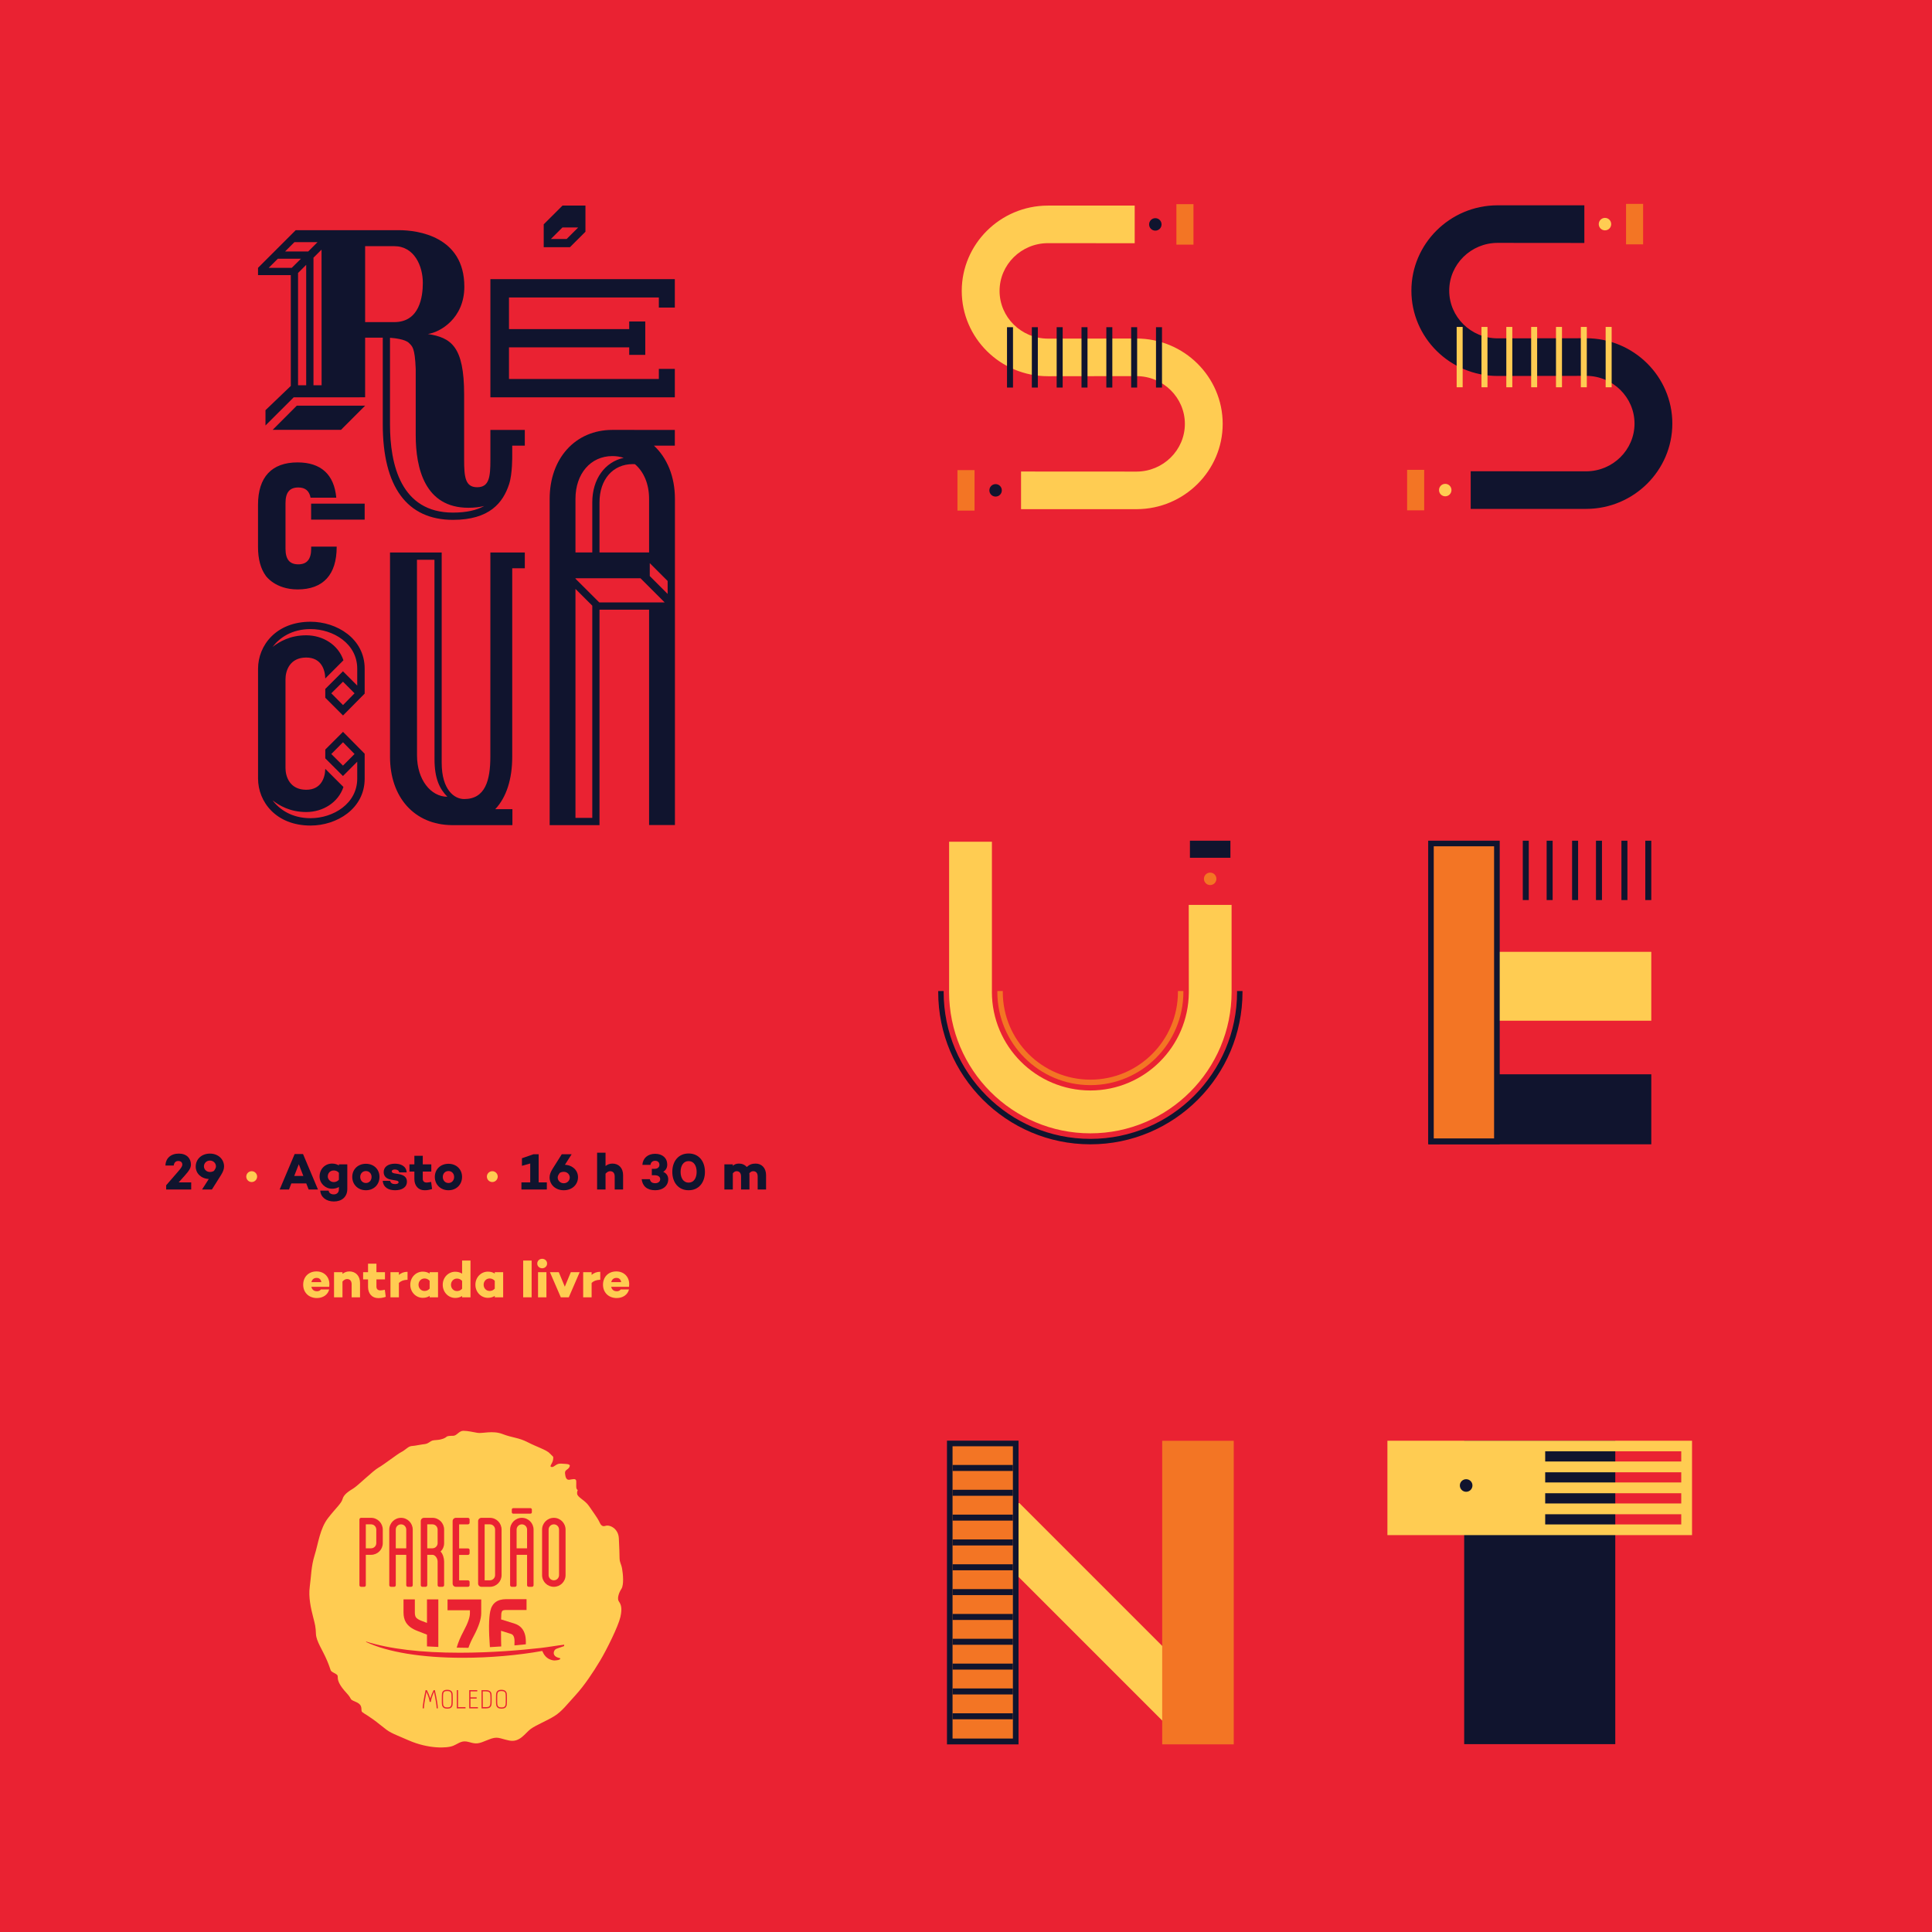 <?xml version="1.0" encoding="utf-8"?>
<!-- Generator: Adobe Illustrator 16.0.0, SVG Export Plug-In . SVG Version: 6.00 Build 0)  -->
<!DOCTYPE svg PUBLIC "-//W3C//DTD SVG 1.1//EN" "http://www.w3.org/Graphics/SVG/1.1/DTD/svg11.dtd">
<svg version="1.1" id="Layer_1" xmlns="http://www.w3.org/2000/svg" xmlns:xlink="http://www.w3.org/1999/xlink" x="0px" y="0px"
	 width="550px" height="550px" viewBox="0 0 550 550" enable-background="new 0 0 550 550" xml:space="preserve">
<rect x="-11" y="-11" fill="#EA2232" width="572" height="572"/>
<g>
	<g>
		<path fill="#10142E" d="M82.937,336.894l-0.663,1.725H79.62l4.26-10.082h2.388l4.245,10.082H87.86l-0.678-1.725H82.937z
			 M85.059,331.439l-1.297,3.331h2.594L85.059,331.439z"/>
		<path fill="#10142E" d="M98.868,331.469v7.031c0,2.24-1.577,3.538-3.817,3.538c-2.182,0-3.759-1.238-3.877-3.096h2.374
			c0.103,0.663,0.604,1.076,1.488,1.076c0.826,0,1.445-0.502,1.445-1.475v-0.634c-0.531,0.31-1.165,0.501-1.946,0.501
			c-1.946,0-3.552-1.547-3.552-3.479c0-2.182,1.606-3.685,3.552-3.685c0.781,0,1.415,0.206,1.946,0.53v-0.31H98.868z M96.48,335.847
			v-1.975c-0.442-0.517-0.958-0.664-1.474-0.664c-0.973,0-1.695,0.693-1.695,1.725c0,0.781,0.722,1.577,1.695,1.577
			C95.522,336.51,96.038,336.348,96.48,335.847z"/>
		<path fill="#10142E" d="M108.034,335.036c0,2.182-1.607,3.803-3.862,3.803c-2.27,0-3.892-1.621-3.892-3.803
			c0-2.152,1.622-3.729,3.892-3.729C106.427,331.307,108.034,332.884,108.034,335.036z M105.779,335.051
			c0-0.929-0.648-1.681-1.606-1.681c-0.988,0-1.622,0.752-1.622,1.681c0,0.958,0.634,1.725,1.622,1.725
			C105.13,336.775,105.779,336.009,105.779,335.051z"/>
		<path fill="#10142E" d="M111.083,336.171c0.103,0.619,0.604,0.914,1.371,0.914c0.619,0,1.017-0.191,1.017-0.516
			c0-0.236-0.207-0.413-0.649-0.486l-1.489-0.266c-1.223-0.191-2.107-0.899-2.107-2.138c0-1.518,1.297-2.402,3.198-2.402
			c1.519,0,3.228,0.59,3.346,2.477h-2.137c-0.044-0.546-0.575-0.825-1.209-0.825c-0.604,0-0.899,0.235-0.899,0.53
			c0,0.235,0.177,0.472,0.751,0.575l1.327,0.221c1.341,0.251,2.241,0.84,2.241,2.123c0,1.65-1.445,2.461-3.361,2.461
			c-1.857,0-3.375-0.781-3.523-2.683L111.083,336.171z"/>
		<path fill="#10142E" d="M123.005,338.485c-0.929,0.295-1.459,0.354-2.167,0.354c-1.725,0-2.875-1.268-2.875-3.198v-2.123h-1.4
			v-2.049h1.4v-2.432h2.388v2.432h2.432v2.049h-2.432v2.049c0,0.723,0.413,1.076,1.12,1.076c0.339,0,0.737-0.073,1.268-0.177
			L123.005,338.485z"/>
		<path fill="#10142E" d="M131.538,335.036c0,2.182-1.607,3.803-3.862,3.803c-2.27,0-3.892-1.621-3.892-3.803
			c0-2.152,1.622-3.729,3.892-3.729C129.931,331.307,131.538,332.884,131.538,335.036z M129.283,335.051
			c0-0.929-0.648-1.681-1.606-1.681c-0.988,0-1.622,0.752-1.622,1.681c0,0.958,0.634,1.725,1.622,1.725
			C128.634,336.775,129.283,336.009,129.283,335.051z"/>
		<path fill="#10142E" d="M155.675,338.618h-7.237v-2.02h2.505v-5.38l-2.358,0.663v-2.152l3.272-1.135h1.489v8.004h2.329V338.618z"
			/>
		<path fill="#10142E" d="M160.817,331.587c2.226,0.118,3.729,1.621,3.729,3.538c0,2.093-1.651,3.714-4.053,3.714
			c-2.417,0-4.039-1.65-4.039-3.67c0-0.825,0.339-1.592,0.855-2.433l2.609-4.142h2.815L160.817,331.587z M162.203,335.213
			c0-0.84-0.678-1.621-1.709-1.621c-0.442,0-0.87,0.118-1.18,0.339l-0.059,0.104c-0.354,0.501-0.486,0.825-0.486,1.193
			c0,0.825,0.708,1.622,1.725,1.622C161.51,336.85,162.203,336.053,162.203,335.213z"/>
		<path fill="#10142E" d="M177.381,334.535v4.083h-2.388v-3.7c0-1.017-0.516-1.503-1.312-1.503c-0.427,0-0.884,0.235-1.297,0.707
			v4.496h-2.403v-10.466h2.403v3.788c0.575-0.442,1.194-0.692,1.96-0.692C176.143,331.248,177.381,332.501,177.381,334.535z"/>
		<path fill="#10142E" d="M190.23,335.729c0,1.813-1.474,3.11-3.7,3.11c-2.373,0-3.641-1.224-3.862-3.154h2.329
			c0.147,0.693,0.531,1.149,1.533,1.149c0.84,0,1.415-0.472,1.415-1.149c0-0.692-0.604-1.12-1.562-1.12h-0.825v-1.828h0.825
			c0.826,0,1.341-0.472,1.341-1.149c0-0.692-0.486-1.135-1.223-1.135s-1.253,0.457-1.312,1.164h-2.314
			c0.118-1.872,1.489-3.154,3.641-3.154c2.093,0,3.435,1.224,3.435,3.066c0,0.987-0.457,1.65-1.15,2.063
			C189.656,333.975,190.23,334.653,190.23,335.729z"/>
		<path fill="#10142E" d="M200.679,333.606c0,3.036-1.754,5.232-4.643,5.232c-2.889,0-4.643-2.196-4.643-5.232
			s1.754-5.232,4.643-5.232C198.925,328.374,200.679,330.57,200.679,333.606z M198.321,333.606c0-1.739-0.796-3.066-2.285-3.066
			s-2.285,1.327-2.285,3.066s0.796,3.065,2.285,3.065S198.321,335.346,198.321,333.606z"/>
		<path fill="#10142E" d="M218.083,334.535v4.083h-2.388v-3.7c0-1.017-0.501-1.503-1.282-1.503c-0.369,0-0.737,0.162-1.091,0.589
			c0.015,0.178,0.029,0.354,0.029,0.531v4.083h-2.388v-3.7c0-1.017-0.501-1.503-1.283-1.503c-0.354,0-0.722,0.177-1.061,0.619v4.584
			h-2.403v-7.149h2.403v0.413c0.472-0.413,0.973-0.634,1.754-0.634c0.899,0,1.666,0.339,2.211,0.973
			c0.752-0.678,1.474-0.973,2.536-0.973C216.83,331.248,218.083,332.501,218.083,334.535z"/>
		<path fill="#FFCC52" d="M93.725,366.326h-5.085c0.162,0.708,0.634,1.268,1.606,1.268c0.501,0,0.884-0.191,1.091-0.516h2.373
			c-0.354,1.474-1.725,2.447-3.493,2.447c-2.344,0-3.906-1.607-3.906-3.789c0-2.211,1.518-3.788,3.788-3.788
			c2.093,0,3.67,1.43,3.67,3.642C93.769,365.869,93.754,366.105,93.725,366.326z M88.654,365h2.83
			c-0.133-0.811-0.604-1.209-1.341-1.209C89.317,363.791,88.831,364.263,88.654,365z"/>
		<path fill="#FFCC52" d="M102.493,365.235v4.083h-2.388v-3.699c0-1.018-0.516-1.504-1.312-1.504c-0.427,0-0.884,0.236-1.297,0.708
			v4.495h-2.403v-7.148h2.403v0.472c0.575-0.442,1.194-0.693,1.96-0.693C101.255,361.948,102.493,363.201,102.493,365.235z"/>
		<path fill="#FFCC52" d="M109.816,369.186c-0.929,0.295-1.459,0.354-2.167,0.354c-1.725,0-2.875-1.268-2.875-3.199v-2.122h-1.4
			v-2.049h1.4v-2.433h2.388v2.433h2.432v2.049h-2.432v2.049c0,0.722,0.413,1.076,1.12,1.076c0.339,0,0.737-0.074,1.268-0.177
			L109.816,369.186z"/>
		<path fill="#FFCC52" d="M116.02,364.321c-1.165,0.045-1.901,0.354-2.461,0.899v4.098h-2.403v-7.148h2.403v0.767
			c0.634-0.546,1.4-0.885,2.461-0.885V364.321z"/>
		<path fill="#FFCC52" d="M124.7,362.17v7.148h-2.388v-0.397c-0.53,0.339-1.165,0.545-1.96,0.545c-1.931,0-3.552-1.606-3.552-3.729
			c0-2.137,1.622-3.729,3.552-3.729c0.796,0,1.43,0.206,1.96,0.545v-0.383H124.7z M122.312,366.843v-2.227
			c-0.457-0.501-0.958-0.663-1.474-0.663c-0.973,0-1.695,0.796-1.695,1.783c0,0.988,0.722,1.77,1.695,1.77
			C121.354,367.506,121.855,367.358,122.312,366.843z"/>
		<path fill="#FFCC52" d="M133.939,369.318h-2.388v-0.368c-0.53,0.339-1.165,0.545-1.96,0.545c-1.931,0-3.552-1.606-3.552-3.743
			c0-2.123,1.622-3.715,3.552-3.715c0.796,0,1.43,0.206,1.96,0.545v-3.729h2.388V369.318z M131.551,366.872v-2.226
			c-0.457-0.502-0.958-0.664-1.474-0.664c-0.973,0-1.695,0.796-1.695,1.77c0,1.002,0.722,1.783,1.695,1.783
			C130.593,367.535,131.095,367.388,131.551,366.872z"/>
		<path fill="#FFCC52" d="M143.238,362.17v7.148h-2.388v-0.397c-0.53,0.339-1.165,0.545-1.96,0.545
			c-1.931,0-3.552-1.606-3.552-3.729c0-2.137,1.622-3.729,3.552-3.729c0.796,0,1.43,0.206,1.96,0.545v-0.383H143.238z
			 M140.85,366.843v-2.227c-0.457-0.501-0.958-0.663-1.474-0.663c-0.973,0-1.695,0.796-1.695,1.783c0,0.988,0.722,1.77,1.695,1.77
			C139.892,367.506,140.394,367.358,140.85,366.843z"/>
		<path fill="#FFCC52" d="M151.342,369.318h-2.403v-10.465h2.403V369.318z"/>
		<path fill="#FFCC52" d="M152.947,359.708c0-0.781,0.619-1.355,1.4-1.355c0.767,0,1.4,0.574,1.4,1.355
			c0,0.767-0.634,1.342-1.4,1.342C153.566,361.05,152.947,360.475,152.947,359.708z M155.556,362.17v7.148h-2.388v-7.148H155.556z"
			/>
		<path fill="#FFCC52" d="M161.922,369.318h-2.27l-3.095-7.148h2.521l1.71,4.127l1.709-4.127h2.521L161.922,369.318z"/>
		<path fill="#FFCC52" d="M170.882,364.321c-1.165,0.045-1.901,0.354-2.461,0.899v4.098h-2.403v-7.148h2.403v0.767
			c0.634-0.546,1.4-0.885,2.461-0.885V364.321z"/>
		<path fill="#FFCC52" d="M179.076,366.326h-5.085c0.162,0.708,0.634,1.268,1.606,1.268c0.501,0,0.885-0.191,1.091-0.516h2.373
			c-0.354,1.474-1.725,2.447-3.493,2.447c-2.344,0-3.906-1.607-3.906-3.789c0-2.211,1.519-3.788,3.788-3.788
			c2.093,0,3.67,1.43,3.67,3.642C179.121,365.869,179.106,366.105,179.076,366.326z M174.006,365h2.83
			c-0.133-0.811-0.604-1.209-1.341-1.209C174.669,363.791,174.183,364.263,174.006,365z"/>
		<g>
			<path fill="#10142E" d="M54.43,338.618h-7.127v-1.19l3.365-3.879c0.75-0.882,1.234-1.425,1.234-2.028
				c0-0.5-0.323-1.014-1.146-1.014c-0.764,0-1.219,0.5-1.293,1.293h-2.366c0.059-2.057,1.528-3.394,3.806-3.394
				c2.263,0,3.453,1.381,3.453,3.13c0,0.955-0.543,1.763-1.734,3.101l-1.763,1.969h3.571V338.618z"/>
			<path fill="#10142E" d="M63.786,332.064c0,0.823-0.338,1.587-0.853,2.425l-2.601,4.129h-2.807l1.91-2.983
				c-2.219-0.118-3.718-1.616-3.718-3.527c0-2.086,1.646-3.703,4.041-3.703C62.17,328.406,63.786,330.051,63.786,332.064z
				 M60.994,333.196c0.353-0.5,0.485-0.823,0.485-1.19c0-0.823-0.705-1.616-1.719-1.616c-1.014,0-1.705,0.793-1.705,1.631
				s0.676,1.616,1.705,1.616c0.441,0,0.867-0.118,1.176-0.338L60.994,333.196z"/>
		</g>
	</g>
	<g>
		<g>
			<path fill="#FFCC52" d="M71.648,336.5c-0.844,0-1.542-0.691-1.542-1.547c0-0.852,0.698-1.535,1.547-1.54
				c0.842,0.005,1.542,0.688,1.542,1.544C73.186,335.81,72.495,336.5,71.648,336.5z"/>
		</g>
	</g>
	<g>
		<path fill="#FFCC52" d="M140.147,336.5c-0.844,0-1.542-0.691-1.542-1.547c0-0.852,0.698-1.535,1.547-1.54
			c0.842,0.005,1.542,0.688,1.542,1.544C141.685,335.81,140.994,336.5,140.147,336.5z"/>
	</g>
	<g>
		<g>
			<g>
				<g>
					<g>
						<polygon fill="#10142E" points="192.109,113.109 192.109,105.019 187.56,105.019 187.56,107.881 144.898,107.881 
							144.898,98.889 179.124,98.889 179.124,101.025 183.693,101.025 183.693,91.518 179.124,91.518 179.124,93.684 
							144.898,93.684 144.898,84.692 187.56,84.692 187.56,87.565 192.109,87.565 192.109,79.468 139.604,79.468 139.604,113.102 
													"/>
					</g>
				</g>
				<g>
					<g>
						<path fill="#10142E" d="M154.784,70.375h7.464l4.416-4.404v-7.457h-6.521l-5.358,5.348V70.375z M160.119,64.751l4.48,0.01
							l-3.289,3.278l-4.492,0.005L160.119,64.751z"/>
					</g>
				</g>
			</g>
			<g>
				<path fill="#10142E" d="M192.138,142.021c0-6.365-2.23-11.668-5.972-15.151h5.943v-4.48c0,0-17.07-0.007-17.777-0.007
					c-10.52,0-17.854,8.078-17.854,19.639v92.879h14.187v-61.339h14.118v61.312h7.356V142.021z M180.758,132.148
					c2.511,2.142,4.024,5.617,4.024,9.872v15.247h-14.118v-14.254c0-6.517,3.814-10.892,9.484-10.892
					C180.357,132.122,180.551,132.139,180.758,132.148z M163.824,142.021c0-7.181,4.327-12.184,10.508-12.184
					c1.146,0,2.224,0.172,3.216,0.501c-5.368,1.183-8.937,6.059-8.937,12.676v14.254h-4.787V142.021z M168.611,232.839h-4.787
					v-65.191l4.787,4.775V232.839z M170.593,171.496l-6.769-6.759v-0.112h18.519l6.874,6.872H170.593z M190.062,169.08l-5.087-5.089
					v-3.677l5.087,5.084V169.08z"/>
			</g>
			<g>
				<g>
					<g>
						<polygon fill="#10142E" points="103.946,115.486 84.492,115.486 77.615,122.37 97.074,122.37 						"/>
					</g>
				</g>
				<g>
					<path fill="#10142E" d="M139.604,122.389v8.512c0,4.85-0.314,7.802-3.763,7.802c-3.389,0-3.713-2.871-3.713-7.875
						c0-4.377,0-14.388,0-18.511c0-13.779-3.728-16.185-10.328-17.236c3.401-0.46,10.388-4.382,10.388-13.477
						c0-14.333-13.316-16.077-18.543-16.077c-5.853,0-29.465,0-29.465,0L73.454,76.247v2.072h9.333v31.547l-7.21,6.908v4.351
						l8.033-8.016l20.332-0.007l0.005-16.969h5.02v24.681c0,17.782,6.91,27.179,19.987,27.179c10.443,0,14.259-4.91,15.974-10.155
						c0.983-2.97,0.892-8.157,0.892-8.157v-2.812h3.583v-4.48H139.604z M83.058,76.247h-6.567l2.614-2.598h6.569L83.058,76.247z
						 M87.166,109.672h-2.319V77.71l2.319-2.31V109.672z M81.153,71.589l2.665-2.657h6.577l-2.657,2.657H81.153z M89.241,109.672
						V73.354l2.297-2.288l0.017,38.606H89.241z M103.946,91.7V70.078h8.289c5.728,0,8.136,5.685,8.136,10.426
						c0,3.931-0.893,11.196-8.136,11.196H103.946z M128.953,145.928c-14.818,0-17.929-13.654-17.929-25.114V96.162
						c1.269,0.086,4.305,0.403,5.373,1.454c0.95,0.966,1.703,1.23,1.95,7.426v18.842c0,9.433,2.6,20.667,14.99,20.667
						c1.732,0,3.221-0.175,4.512-0.508C135.729,145.223,132.841,145.928,128.953,145.928z"/>
				</g>
			</g>
			<g>
				<path fill="#10142E" d="M149.402,157.289H139.6l-0.01,58.111c0,6.802-1.468,12.074-7.457,12.074
					c-2.792,0-6.392-2.609-6.392-10.325v-59.859h-14.712v58.154c0,11.419,6.843,19.396,17.718,19.457l0,0h17.125v-4.55h-4.878
					c3.233-3.447,4.826-8.661,4.826-14.907v-53.664h3.583V157.289z M118.718,215.083l-0.017-55.733h4.981l0.015,56.768
					c0,5.466,1.429,8.464,3.66,10.699C122.608,226.816,118.718,221.899,118.718,215.083z"/>
			</g>
			<g>
				<polygon fill="#10142E" points="88.569,143.376 88.569,147.926 95.822,147.926 103.814,147.926 103.814,143.376 95.83,143.376 
									"/>
			</g>
			<g>
				<path fill="#10142E" d="M88.582,155.61l0.004,0.578c0,3.008-1.199,4.466-3.662,4.466c-2.49,0-3.648-1.42-3.648-4.466v-12.949
					c0-3.046,1.159-4.464,3.648-4.464c1.986,0,3.123,0.964,3.49,2.9h7.318c-0.602-6.603-4.365-10.038-11.017-10.038
					c-7.358,0-11.261,4.173-11.261,12.069v12.012c0,3.487,0.765,6.243,2.245,8.241c0,0,2.646,3.835,9.016,3.835
					c7.28,0,11.132-4.176,11.132-12.084v-0.101H88.582z"/>
			</g>
			<g>
				<path fill="#10142E" d="M92.676,196.577"/>
			</g>
			<g>
				<path fill="#10142E" d="M97.633,191.105l-5.035,5.027l0.005,2.501l5.046,5.049l6.165-6.231v-7.088
					c0-8.608-7.992-13.367-15.394-13.367c-9.865,0-14.957,6.783-14.957,13.384v31.254c0,6.603,5.092,13.384,14.957,13.384
					c7.401,0,15.394-4.751,15.394-13.369v-7.081l-6.165-6.226l-5.046,5.039l-0.005,2.506l5.035,5.03l4.063-4.078v4.809
					c0,7.171-6.884,11.275-13.275,11.275c-5.375,0-8.884-2.502-10.82-5.08c1.936,1.501,4.96,3.322,9.58,3.322
					c4.744,0,9.122-2.701,10.587-7.131l-5.169-5.164c-0.048,2.405-1.089,5.96-5.418,5.96c-4.687,0-5.905-3.749-5.905-6.188v-25.266
					c0-2.442,1.219-6.188,5.905-6.188c4.329,0,5.37,3.554,5.418,5.96l5.169-5.176c-1.465-4.416-5.843-7.116-10.587-7.116
					c-4.62,0-7.644,1.82-9.58,3.314c1.936-2.578,5.445-5.082,10.82-5.082c6.392,0,13.275,4.104,13.275,11.272v4.816L97.633,191.105z
					 M97.65,200.719l-3.338-3.349l3.327-3.307l3.295,3.307L97.65,200.719z M97.638,217.957l-3.327-3.305l3.338-3.351l3.284,3.346
					L97.638,217.957z"/>
			</g>
		</g>
	</g>
	<g>
		<g>
			<g>
				<g>
					<g>
						<g>
							<rect x="416.822" y="410.145" fill="#10142E" width="43.012" height="86.375"/>
						</g>
					</g>
				</g>
			</g>
			<g>
				<g>
					<g>
						<rect x="396.535" y="411.351" fill="#FFCC52" width="41.825" height="23.656"/>
					</g>
				</g>
				<g>
					<g>
						<g>
							<g>
								<g>
									<path fill="#10142E" d="M417.381,424.68c-0.981,0-1.794-0.801-1.794-1.797c0-0.988,0.813-1.782,1.794-1.782
										c1,0,1.794,0.794,1.794,1.782C419.175,423.878,418.381,424.68,417.381,424.68z"/>
								</g>
							</g>
						</g>
					</g>
				</g>
				<g>
					<g>
						<g>
							<path fill="#FFCC52" d="M394.969,410.145v26.87h86.717v-26.87H394.969z M398.049,433.878V413.15h38.752v20.728H398.049z
								 M478.616,433.976h-38.733v-2.9h38.733V433.976z M478.616,428.004h-38.733v-2.912h38.733V428.004z M478.616,422.022h-38.733
								v-2.893h38.733V422.022z M478.616,416.055h-38.733v-2.905h38.733V416.055z"/>
						</g>
					</g>
				</g>
			</g>
		</g>
		<g>
			<g>
				<g>
					<path fill="#FFCC52" d="M323.535,97.264l-20.55,0.019v0.005l-4.701,0.005c-8.063-0.031-14.619-6.524-14.619-14.475
						c0-7.979,6.577-14.477,14.665-14.486l23.802,0.019v-8.935h-23.428l-0.489,0.005c-12.974,0.062-23.532,10.561-23.532,23.397
						c0,12.897,10.609,23.393,23.647,23.395l20.548-0.017v-0.007l4.701-0.007c8.064,0.034,14.619,6.529,14.619,14.48
						c0,7.977-6.574,14.475-14.662,14.486l-31.974-0.019v8.932h31.6l0.489-0.005c12.971-0.064,23.531-10.561,23.531-23.395
						C347.182,107.759,336.571,97.264,323.535,97.264z"/>
				</g>
				<g>
					<path fill="#FFCC52" d="M323.163,144.953h-32.492v-10.719l32.864,0.019c7.594-0.009,13.772-6.106,13.772-13.592
						c0-7.459-6.162-13.557-13.734-13.588l-25.244,0.031c-13.532-0.002-24.54-10.898-24.54-24.287
						c0-13.328,10.955-24.225,24.419-24.289l0.487-0.005h24.328v10.719l-24.697-0.019c-7.591,0.009-13.77,6.106-13.77,13.594
						c0,7.459,6.159,13.554,13.731,13.583l25.244-0.029c13.532,0,24.542,10.896,24.542,24.29c0,13.326-10.954,24.222-24.419,24.287
						L323.163,144.953z M292.453,143.166l31.19-0.002c12.486-0.062,22.646-10.158,22.646-22.502c0-12.41-10.21-22.505-22.754-22.505
						l-25.249,0.031c-8.558-0.034-15.516-6.929-15.516-15.37c0-8.471,6.979-15.369,15.557-15.379l22.91,0.017V60.31l-23.013,0.005
						c-12.489,0.06-22.648,10.153-22.648,22.502c0,12.405,10.208,22.5,22.754,22.503l25.246-0.031
						c8.558,0.036,15.516,6.932,15.516,15.372c0,8.469-6.979,15.369-15.557,15.379l-31.082-0.02V143.166z"/>
				</g>
			</g>
			<g>
				<g>
					<g>
						<g>
							<rect x="334.895" y="58.12" fill="#F37524" width="4.857" height="11.522"/>
						</g>
					</g>
				</g>
				<g>
					<g>
						<g>
							<g>
								<g>
									<g>
										<path fill="#10142E" d="M328.896,65.656c-0.974,0-1.77-0.787-1.77-1.774c0-0.979,0.796-1.775,1.77-1.775
											c0.988,0,1.775,0.796,1.775,1.775C330.67,64.87,329.884,65.656,328.896,65.656z"/>
									</g>
								</g>
							</g>
						</g>
					</g>
				</g>
			</g>
			<g>
				<g>
					<g>
						<g>
							<rect x="272.571" y="133.831" fill="#F37524" width="4.858" height="11.527"/>
						</g>
					</g>
				</g>
				<g>
					<g>
						<g>
							<g>
								<g>
									<g>
										<path fill="#10142E" d="M283.43,137.817c0.971,0,1.768,0.789,1.768,1.777c0,0.98-0.796,1.774-1.768,1.774
											c-0.988,0-1.777-0.794-1.777-1.774C281.653,138.606,282.442,137.817,283.43,137.817z"/>
									</g>
								</g>
							</g>
						</g>
					</g>
				</g>
			</g>
			<g>
				<g>
					<g>
						<rect x="314.951" y="93.148" fill="#10142E" width="1.705" height="17.18"/>
					</g>
				</g>
				<g>
					<g>
						<rect x="307.883" y="93.148" fill="#10142E" width="1.705" height="17.18"/>
					</g>
				</g>
				<g>
					<g>
						<rect x="329.09" y="93.148" fill="#10142E" width="1.708" height="17.18"/>
					</g>
				</g>
				<g>
					<g>
						<rect x="322.02" y="93.148" fill="#10142E" width="1.705" height="17.18"/>
					</g>
				</g>
				<g>
					<g>
						<rect x="286.675" y="93.148" fill="#10142E" width="1.705" height="17.18"/>
					</g>
				</g>
				<g>
					<g>
						<rect x="300.812" y="93.148" fill="#10142E" width="1.708" height="17.18"/>
					</g>
				</g>
				<g>
					<g>
						<rect x="293.744" y="93.148" fill="#10142E" width="1.705" height="17.18"/>
					</g>
				</g>
			</g>
		</g>
		<g>
			<g>
				<g>
					<path fill="#10142E" d="M451.54,97.185l-20.55,0.019v0.005l-4.699,0.007c-8.063-0.031-14.621-6.526-14.621-14.478
						c0-7.979,6.574-14.477,14.664-14.487l23.803,0.019v-8.934h-23.428l-0.49,0.005c-12.973,0.062-23.531,10.561-23.531,23.397
						c0,12.897,10.608,23.393,23.646,23.395l20.548-0.017v-0.007l4.701-0.005c8.066,0.031,14.621,6.526,14.621,14.478
						c0,7.979-6.577,14.475-14.664,14.486l-31.972-0.019v8.932h31.598l0.489-0.005c12.971-0.065,23.532-10.561,23.532-23.395
						C475.187,107.683,464.578,97.185,451.54,97.185z"/>
				</g>
				<g>
					<path fill="#10142E" d="M451.17,144.874h-32.495v-10.719l32.864,0.019c7.593-0.01,13.774-6.106,13.774-13.592
						c0-7.459-6.162-13.557-13.734-13.585l-25.247,0.031c-13.53-0.005-24.539-10.901-24.539-24.29
						c0-13.328,10.954-24.222,24.419-24.289l0.487-0.005h24.328v10.721l-24.695-0.022c-7.593,0.01-13.772,6.107-13.772,13.595
						c0,7.459,6.159,13.554,13.731,13.583l25.244-0.029c13.535,0,24.541,10.899,24.541,24.29c0,13.326-10.954,24.222-24.419,24.287
						L451.17,144.874z M420.458,143.087l31.19-0.002c12.486-0.06,22.649-10.158,22.649-22.502c0-12.408-10.21-22.503-22.757-22.505
						l-25.247,0.034c-8.558-0.036-15.516-6.932-15.516-15.372c0-8.471,6.98-15.369,15.557-15.379l22.908,0.017v-7.145l-23.014,0.005
						c-12.489,0.06-22.649,10.153-22.649,22.502c0,12.405,10.208,22.5,22.754,22.505l25.249-0.033
						c8.558,0.036,15.516,6.932,15.516,15.372c0,8.469-6.979,15.369-15.559,15.381l-31.082-0.022V143.087z"/>
				</g>
			</g>
			<g>
				<g>
					<g>
						<g>
							<rect x="462.901" y="58.041" fill="#F37524" width="4.857" height="11.522"/>
						</g>
					</g>
				</g>
				<g>
					<g>
						<g>
							<g>
								<g>
									<g>
										<path fill="#FFCC52" d="M456.9,65.577c-0.971,0-1.768-0.787-1.768-1.775c0-0.979,0.796-1.775,1.768-1.775
											c0.991,0,1.777,0.796,1.777,1.775C458.678,64.791,457.891,65.577,456.9,65.577z"/>
									</g>
								</g>
							</g>
						</g>
					</g>
				</g>
			</g>
			<g>
				<g>
					<g>
						<g>
							<rect x="400.577" y="133.752" fill="#F37524" width="4.857" height="11.527"/>
						</g>
					</g>
				</g>
				<g>
					<g>
						<g>
							<g>
								<g>
									<g>
										<path fill="#FFCC52" d="M411.435,137.74c0.972,0,1.768,0.789,1.768,1.775c0,0.98-0.796,1.774-1.768,1.774
											c-0.988,0-1.777-0.794-1.777-1.774C409.657,138.529,410.447,137.74,411.435,137.74z"/>
									</g>
								</g>
							</g>
						</g>
					</g>
				</g>
			</g>
			<g>
				<g>
					<g>
						<rect x="442.958" y="93.071" fill="#FFCC52" width="1.706" height="17.178"/>
					</g>
				</g>
				<g>
					<g>
						<rect x="435.887" y="93.071" fill="#FFCC52" width="1.708" height="17.178"/>
					</g>
				</g>
				<g>
					<g>
						<rect x="457.095" y="93.071" fill="#FFCC52" width="1.708" height="17.178"/>
					</g>
				</g>
				<g>
					<g>
						<rect x="450.026" y="93.071" fill="#FFCC52" width="1.705" height="17.178"/>
					</g>
				</g>
				<g>
					<g>
						<rect x="414.68" y="93.071" fill="#FFCC52" width="1.708" height="17.178"/>
					</g>
				</g>
				<g>
					<g>
						<rect x="428.816" y="93.071" fill="#FFCC52" width="1.708" height="17.178"/>
					</g>
				</g>
				<g>
					<g>
						<rect x="421.748" y="93.071" fill="#FFCC52" width="1.708" height="17.178"/>
					</g>
				</g>
			</g>
		</g>
		<g>
			<g>
				<path fill="#10142E" d="M352.166,282.391c0,0.005,0,0.005,0,0.005c-0.005,23.054-18.701,41.817-41.755,41.817
					c-23.073,0-41.773-18.763-41.773-41.817c0,0,0,0,0-0.005c0-0.086,0.007-0.173,0.007-0.261h-1.551
					c0,0.088-0.006,0.177-0.006,0.266c0,23.913,19.435,43.367,43.324,43.367c23.877,0,43.302-19.454,43.305-43.372
					c0-0.086-0.005-0.173-0.005-0.261h-1.552C352.159,282.218,352.166,282.304,352.166,282.391z"/>
			</g>
			<g>
				<path fill="#F37524" d="M335.331,282.396c0,13.765-11.18,24.961-24.92,24.961c-13.753,0-24.937-11.196-24.937-24.966
					c0-0.086,0.005-0.173,0.007-0.261h-1.552c0,0.088-0.004,0.175-0.004,0.261c0,0.005,0,0.005,0,0.005
					c0,14.621,11.858,26.518,26.486,26.518c14.614,0,26.472-11.896,26.472-26.518c0,0,0,0,0-0.005c0-0.086-0.007-0.173-0.007-0.261
					h-1.552C335.324,282.218,335.331,282.307,335.331,282.396z"/>
			</g>
			<g>
				<path fill="#FFCC52" d="M350.607,257.607h-12.196l0.024,24.949c-0.105,15.389-12.638,27.877-28.024,27.877
					c-15.463,0-28.041-12.592-28.041-28.064c0-0.089,0.009-0.264,0.009-0.264v-42.487h-12.186v42.487h-0.001
					c0,0.086-0.006,0.172-0.006,0.261c0,22.203,18.046,40.268,40.225,40.268c22.16,0,40.201-18.061,40.201-40.266
					C350.612,282.29,350.607,257.607,350.607,257.607z"/>
			</g>
			<g>
				<g>
					<g>
						<g>
							<rect x="338.746" y="239.331" fill="#10142E" width="11.527" height="4.859"/>
						</g>
					</g>
				</g>
				<g>
					<g>
						<g>
							<g>
								<g>
									<g>
										<path fill="#F37524" d="M346.285,250.188c0,0.972-0.789,1.771-1.775,1.771c-0.981,0-1.775-0.799-1.775-1.771
											c0-0.988,0.794-1.775,1.775-1.775C345.496,248.414,346.285,249.2,346.285,250.188z"/>
									</g>
								</g>
							</g>
						</g>
					</g>
				</g>
			</g>
		</g>
		<g>
			<g>
				<g>
					<g>
						<path fill="#10142E" d="M406.698,325.765v-19.941l63.39,0.005v19.936H406.698z"/>
					</g>
				</g>
			</g>
			<g>
				<g>
					<g>
						<g>
							<path fill="#FFCC52" d="M406.698,290.582v-19.61l63.39,0.002v19.608H406.698z"/>
						</g>
					</g>
				</g>
				<g>
					<g>
						<g>
							<g>
								<g>
									<path fill="#FFCC52" d="M447.822,282.57c-0.981,0-1.794-0.806-1.794-1.796c0-0.993,0.813-1.792,1.799-1.792
										c0.981,0,1.794,0.799,1.794,1.796C449.611,281.765,448.808,282.57,447.822,282.57z"/>
								</g>
							</g>
						</g>
					</g>
				</g>
			</g>
			<g>
				<g>
					<g>
						<g>
							<rect x="406.571" y="239.328" fill="#10142E" width="20.365" height="86.422"/>
						</g>
					</g>
					<g>
						<g>
							<path fill="#F37524" d="M408.158,324.083h17.178v-83.16h-17.178V324.083z"/>
						</g>
					</g>
				</g>
			</g>
			<g>
				<g>
					<g>
						<g>
							<rect x="440.298" y="239.333" fill="#10142E" width="1.706" height="16.895"/>
						</g>
					</g>
					<g>
						<g>
							<rect x="433.503" y="239.333" fill="#10142E" width="1.708" height="16.895"/>
						</g>
					</g>
				</g>
				<g>
					<g>
						<g>
							<rect x="454.341" y="239.333" fill="#10142E" width="1.705" height="16.895"/>
						</g>
					</g>
					<g>
						<g>
							<rect x="447.544" y="239.333" fill="#10142E" width="1.708" height="16.895"/>
						</g>
					</g>
				</g>
				<g>
					<g>
						<g>
							<rect x="468.382" y="239.333" fill="#10142E" width="1.706" height="16.895"/>
						</g>
					</g>
					<g>
						<g>
							<rect x="461.587" y="239.333" fill="#10142E" width="1.706" height="16.895"/>
						</g>
					</g>
				</g>
			</g>
		</g>
		<g>
			<g>
				<polygon fill="#FFCC52" points="289.949,448.895 331.546,490.494 331.543,469.248 290.199,427.901 289.949,427.901 				"/>
			</g>
			<g>
				<g>
					<g>
						<rect x="330.853" y="410.164" fill="#F37524" width="20.368" height="86.417"/>
					</g>
				</g>
				<g>
					<g>
						<path fill="#F37524" d="M332.443,494.917h17.178v-83.163h-17.178V494.917z"/>
					</g>
				</g>
			</g>
			<g>
				<g>
					<g>
						<g>
							<g>
								<rect x="269.583" y="410.125" fill="#10142E" width="20.367" height="86.468"/>
							</g>
						</g>
						<g>
							<g>
								<path fill="#F37524" d="M271.171,494.926l17.18,0.002v-83.208l-17.18-0.002V494.926z"/>
							</g>
						</g>
					</g>
				</g>
				<g>
					<g>
						<g>
							<rect x="271.171" y="445.318" fill="#10142E" width="17.18" height="1.708"/>
						</g>
					</g>
					<g>
						<g>
							<rect x="271.171" y="452.387" fill="#10142E" width="17.18" height="1.708"/>
						</g>
					</g>
					<g>
						<g>
							<rect x="271.171" y="431.181" fill="#10142E" width="17.18" height="1.705"/>
						</g>
					</g>
					<g>
						<g>
							<rect x="271.171" y="438.25" fill="#10142E" width="17.18" height="1.708"/>
						</g>
					</g>
					<g>
						<g>
							<rect x="271.171" y="417.043" fill="#10142E" width="17.18" height="1.708"/>
						</g>
					</g>
					<g>
						<g>
							<rect x="271.171" y="424.113" fill="#10142E" width="17.18" height="1.705"/>
						</g>
					</g>
					<g>
						<g>
							<rect x="271.171" y="487.737" fill="#10142E" width="17.18" height="1.705"/>
						</g>
					</g>
					<g>
						<g>
							<rect x="271.171" y="473.594" fill="#10142E" width="17.18" height="1.708"/>
						</g>
					</g>
					<g>
						<g>
							<rect x="271.171" y="480.665" fill="#10142E" width="17.18" height="1.708"/>
						</g>
					</g>
					<g>
						<g>
							<rect x="271.171" y="459.458" fill="#10142E" width="17.18" height="1.708"/>
						</g>
					</g>
					<g>
						<g>
							<rect x="271.171" y="466.526" fill="#10142E" width="17.18" height="1.708"/>
						</g>
					</g>
				</g>
			</g>
		</g>
	</g>
	<g>
		<g>
			<g>
				<g>
					<g>
						<path fill="#FFCC52" d="M177.102,446.601c-0.259-1.477-0.697-1.683-0.726-3.074c-0.027-1.394-0.058-2.763-0.202-5.608
							c-0.147-2.841-2.671-3.944-3.804-3.54c-1.131,0.405-1.477-0.579-1.858-1.366c-0.378-0.783-1.737-2.671-2.873-4.322
							c-1.135-1.655-3.252-2.413-3.338-3.459c-0.088-1.045,0.405-0.898,0-1.191c-0.409-0.29-0.201-1.498-0.257-2.397
							c-0.056-0.899-1.109-0.505-1.95-0.39c-0.843,0.113-1.123-0.641-1.24-1.774c-0.115-1.128,0.804-0.956,1.267-1.885
							c0.467-0.929-0.899-0.812-2.38-0.929c-1.479-0.115-1.943,1.105-2.727,0.958c-0.784-0.144,0.262-0.932,0.434-2.06
							c0.177-1.131,0-0.787-0.929-1.805c-0.93-1.013-3.655-1.827-6.3-3.191c-2.641-1.364-4.299-1.221-7.141-2.323
							c-2.844-1.103-5.748-0.086-7.172-0.349c-1.425-0.259-2.672-0.549-3.947-0.578c-1.281-0.031-1.892,1.392-2.908,1.418
							c-1.014,0.033-1.625,0-1.975,0.324c-0.347,0.317-1.217,0.753-2.641,0.869c-1.419,0.115-1.363,0.086-2.293,0.698
							c-0.926,0.608-1.246,0.401-3.017,0.753c-1.772,0.347-1.887,0.18-2.467,0.407c-0.683,0.262-1.514,1.16-2.441,1.599
							c-0.927,0.433-4.992,3.601-6.503,4.442c-1.509,0.842-5.808,5.082-7.079,5.868c-1.279,0.783-2.76,1.711-3.108,3.02
							c-0.35,1.302-1.772,2.408-4.126,5.426c-2.349,3.022-2.815,7.347-3.832,10.571c-1.014,3.22-0.985,6.124-1.392,9.029
							c-0.405,2.903,0.348,6.214,0.958,8.567c0.606,2.348,0.726,2.816,0.812,4.877c0.089,2.059,1.857,4.472,3.163,7.551
							c1.309,3.075,0.699,2.787,1.831,3.425c1.131,0.64,1.22,0.61,1.22,1.482c0,0.87,0.549,2.234,2.466,4.294
							c1.919,2.064,0.493,1.631,2.729,2.586c2.237,0.958,1.161,2.352,1.771,2.875c0.612,0.523,2.062,1.16,5.083,3.601
							c3.017,2.438,2.644,2.062,8.188,4.471c5.547,2.408,10.856,2.264,12.629,1.508c1.769-0.753,2.41-1.655,4.529-1.042
							c2.12,0.608,2.583,0.523,5.372-0.641c2.788-1.162,3.048-0.409,6.067,0.202c3.02,0.61,4.528-2.175,6.095-3.309
							c1.567-1.133,4.732-2.384,6.824-3.714c2.088-1.339,3.453-3.198,5.95-5.928c2.498-2.727,5.022-6.53,6.968-9.786
							c1.945-3.251,5.168-9.787,5.775-12.425c0.61-2.646,0.119-3.661-0.433-4.443c-0.553-0.785-0.028-2.439,0.725-3.584
							C177.653,451.165,177.365,448.085,177.102,446.601z"/>
					</g>
				</g>
				<g>
					<g>
						<g>
							<path fill="#EA2232" d="M124.301,486.339c-0.016-0.785-0.244-2.274-0.697-4.458l-0.05-0.241l-0.095,0.228
								c-0.502,1.199-0.764,2.069-0.792,2.615h-0.358c-0.027-0.546-0.292-1.416-0.804-2.615l-0.097-0.228l-0.051,0.241
								c-0.436,2.19-0.66,3.677-0.676,4.458h-0.356c0.019-0.941,0.297-2.67,0.833-5.185h0.366c0.394,0.768,0.691,1.479,0.891,2.131
								l0.074,0.234l0.072-0.234c0.197-0.652,0.489-1.363,0.874-2.131h0.366c0.552,2.515,0.835,4.248,0.854,5.185H124.301z"/>
						</g>
					</g>
					<g>
						<g>
							<path fill="#EA2232" d="M126.344,486.192c-0.235-0.151-0.399-0.398-0.5-0.733c-0.058-0.2-0.084-0.787-0.074-1.751
								c0.004-0.907,0.021-1.441,0.056-1.607c0.066-0.363,0.221-0.628,0.457-0.797c0.24-0.17,0.58-0.258,1.024-0.258
								c0.89,0,1.399,0.355,1.533,1.055c0.032,0.166,0.051,0.7,0.058,1.607c0.003,0.964-0.023,1.551-0.076,1.751
								c-0.102,0.338-0.268,0.587-0.497,0.735c-0.232,0.148-0.561,0.224-0.989,0.224
								C126.913,486.419,126.58,486.343,126.344,486.192z M126.463,481.609c-0.146,0.113-0.243,0.3-0.29,0.558
								c-0.037,0.176-0.054,0.708-0.054,1.583c-0.002,0.907,0.019,1.445,0.068,1.608c0.067,0.235,0.174,0.408,0.325,0.512
								c0.185,0.129,0.458,0.2,0.823,0.2c0.372,0,0.646-0.065,0.818-0.186c0.145-0.099,0.255-0.277,0.325-0.526
								c0.045-0.163,0.07-0.701,0.07-1.608c-0.003-0.875-0.023-1.407-0.058-1.583c-0.052-0.269-0.167-0.463-0.354-0.584
								c-0.185-0.12-0.458-0.178-0.831-0.178C126.921,481.405,126.64,481.473,126.463,481.609z"/>
						</g>
					</g>
					<g>
						<g>
							<path fill="#EA2232" d="M130.396,481.145v4.84h2.127v0.354h-2.479v-5.194H130.396z"/>
						</g>
					</g>
					<g>
						<g>
							<path fill="#EA2232" d="M135.875,481.145v0.353h-1.943v1.699h1.764v0.354h-1.764v2.435h2.122v0.354h-2.476v-5.194H135.875z"
								/>
						</g>
					</g>
					<g>
						<g>
							<path fill="#EA2232" d="M137.094,486.339l-0.02-5.188h1.31c0.889,0,1.398,0.349,1.53,1.05
								c0.034,0.165,0.053,0.669,0.058,1.511c0.008,0.907-0.017,1.462-0.078,1.666c-0.097,0.343-0.264,0.59-0.496,0.737
								c-0.23,0.151-0.558,0.225-0.985,0.225H137.094z M137.446,485.985h0.966c0.373,0,0.646-0.059,0.819-0.179
								c0.146-0.103,0.252-0.277,0.32-0.53c0.051-0.159,0.07-0.662,0.07-1.51c0-0.818-0.019-1.319-0.053-1.498
								c-0.051-0.276-0.171-0.47-0.354-0.588c-0.186-0.119-0.465-0.181-0.831-0.181h-0.958L137.446,485.985z"/>
						</g>
					</g>
					<g>
						<g>
							<path fill="#EA2232" d="M141.771,486.192c-0.233-0.151-0.401-0.398-0.499-0.733c-0.059-0.2-0.082-0.787-0.078-1.751
								c0.008-0.907,0.025-1.441,0.056-1.607c0.069-0.363,0.22-0.628,0.463-0.797c0.236-0.17,0.58-0.258,1.02-0.258
								c0.89,0,1.405,0.355,1.534,1.055c0.031,0.166,0.051,0.7,0.056,1.607c0.003,0.964-0.023,1.551-0.076,1.751
								c-0.099,0.338-0.267,0.587-0.496,0.735c-0.23,0.148-0.562,0.224-0.987,0.224
								C142.341,486.419,142.008,486.343,141.771,486.192z M141.893,481.609c-0.146,0.113-0.247,0.3-0.294,0.558
								c-0.035,0.176-0.052,0.708-0.052,1.583c-0.004,0.907,0.018,1.445,0.07,1.608c0.066,0.235,0.175,0.408,0.324,0.512
								c0.183,0.129,0.457,0.2,0.824,0.2c0.374,0,0.643-0.065,0.816-0.186c0.146-0.099,0.255-0.277,0.329-0.526
								c0.043-0.163,0.066-0.701,0.066-1.608c-0.001-0.875-0.02-1.407-0.056-1.583c-0.049-0.269-0.168-0.463-0.356-0.584
								c-0.181-0.12-0.458-0.178-0.831-0.178C142.347,481.405,142.069,481.473,141.893,481.609z"/>
						</g>
					</g>
				</g>
			</g>
		</g>
		<g>
			<g>
				<g>
					<g>
						<path fill="#EA2232" d="M108.97,435.449v3.848c0,1.852-1.501,3.325-3.326,3.325h-1.503v8.643c0,0.262-0.199,0.467-0.434,0.467
							h-0.925c-0.259,0-0.459-0.205-0.459-0.467v-8.643v-1.852v-8.184c0-0.028,0-0.028,0-0.028c0-0.233,0.2-0.463,0.459-0.463h2.862
							C107.469,432.095,108.97,433.596,108.97,435.449z M107.121,435.449c0-0.836-0.665-1.5-1.477-1.5h-1.503v6.821h1.503
							c0.812,0,1.477-0.664,1.477-1.473V435.449z"/>
					</g>
				</g>
				<g>
					<g>
						<path fill="#EA2232" d="M117.498,435.449v15.815c0,0.262-0.204,0.467-0.463,0.467h-0.923c-0.261,0-0.461-0.205-0.461-0.467
							v-8.643h-2.98v8.643c0,0.262-0.206,0.467-0.461,0.467h-0.929c-0.233,0-0.461-0.205-0.461-0.467v-15.815
							c0-1.853,1.502-3.354,3.353-3.354C115.996,432.095,117.498,433.596,117.498,435.449z M115.65,435.449
							c0-0.836-0.667-1.5-1.479-1.5c-0.839,0-1.501,0.665-1.501,1.5v5.321h2.98V435.449z"/>
					</g>
				</g>
				<g>
					<g>
						<path fill="#EA2232" d="M126.433,439.297c0,0.954-0.38,1.792-1.011,2.398c0.631,0.611,1.011,1.879,1.011,2.832v6.737
							c0,0.262-0.207,0.467-0.465,0.467h-0.925c-0.26,0-0.459-0.205-0.459-0.467v-6.737c0-0.839-0.666-1.905-1.476-1.905h-1.477
							v8.643c0,0.262-0.234,0.467-0.463,0.467h-0.923c-0.261,0-0.463-0.205-0.463-0.467v-18.242c0-0.494,0.403-0.928,0.923-0.928
							h2.403c1.851,0,3.326,1.501,3.326,3.354V439.297z M124.583,435.449c0-0.836-0.666-1.5-1.476-1.5h-1.477v6.821h1.477
							c0.81,0,1.476-0.664,1.476-1.473V435.449z"/>
					</g>
				</g>
				<g>
					<g>
						<path fill="#EA2232" d="M130.706,433.948v6.853h2.517c0.259,0,0.463,0.202,0.463,0.461v0.928c0,0.229-0.204,0.462-0.463,0.462
							h-2.517v7.229h2.517c0.259,0,0.463,0.23,0.463,0.462v0.922c0,0.262-0.204,0.467-0.463,0.467h-3.441
							c-0.522,0-0.928-0.403-0.928-0.928v-17.78c0-0.494,0.405-0.928,0.928-0.928h3.441c0.259,0,0.463,0.23,0.463,0.463v0.926
							c0,0.259-0.204,0.465-0.463,0.465H130.706z"/>
					</g>
				</g>
				<g>
					<g>
						<path fill="#EA2232" d="M142.789,435.449v12.956c0,1.821-1.472,3.327-3.324,3.327h-2.429c-0.49,0-0.927-0.403-0.927-0.928
							v-17.78c0-0.494,0.438-0.928,0.927-0.928h2.429C141.317,432.095,142.789,433.596,142.789,435.449z M140.94,435.449
							c0-0.836-0.666-1.5-1.475-1.5h-1.499v15.932h1.499c0.809,0,1.475-0.668,1.475-1.476V435.449z"/>
					</g>
				</g>
				<g>
					<g>
						<path fill="#EA2232" d="M151.896,435.449v15.815c0,0.262-0.199,0.467-0.463,0.467h-0.923c-0.263,0-0.463-0.205-0.463-0.467
							v-8.643h-2.98v8.643c0,0.262-0.203,0.467-0.462,0.467h-0.924c-0.232,0-0.464-0.205-0.464-0.467v-15.815
							c0-1.853,1.505-3.354,3.356-3.354C150.394,432.095,151.896,433.596,151.896,435.449z M150.047,435.449
							c0-0.836-0.666-1.5-1.475-1.5c-0.838,0-1.505,0.665-1.505,1.5v5.321h2.98V435.449z"/>
					</g>
				</g>
				<g>
					<g>
						<path fill="#EA2232" d="M161.004,435.449v12.956c0,1.849-1.504,3.327-3.329,3.327c-1.851,0-3.354-1.478-3.354-3.327v-12.956
							c0-1.853,1.504-3.354,3.354-3.354C159.5,432.095,161.004,433.596,161.004,435.449z M159.151,435.449
							c0-0.836-0.663-1.5-1.475-1.5c-0.836,0-1.501,0.665-1.501,1.5v12.956c0,0.808,0.665,1.476,1.501,1.476
							c0.812,0,1.475-0.668,1.475-1.476V435.449z"/>
					</g>
				</g>
			</g>
			<g>
				<g>
					<g>
						<path fill="#EA2232" d="M118.822,464.287c0.882,0.324,1.795,0.68,2.729,1.067v3.34c1.063,0.058,2.139,0.114,3.229,0.159
							v-13.541h-3.229v6.699c-0.538-0.206-1.053-0.403-1.551-0.592c-0.804-0.3-1.341-0.644-1.604-1.021
							c-0.197-0.296-0.299-0.758-0.299-1.402v-3.684h-3.227v3.684c0,1.13,0.218,2.071,0.659,2.812
							C116.156,462.867,117.256,463.694,118.822,464.287z"/>
					</g>
				</g>
				<g>
					<g>
						<path fill="#EA2232" d="M133.776,459.249c0,1.169-0.598,2.861-1.79,5.075c-0.935,1.751-1.593,3.328-1.976,4.726
							c0.017,0,0.033,0,0.051,0c0.864,0.029,1.777,0.043,2.721,0.043c0.187,0,0.382,0,0.574,0c0.335-0.997,0.837-2.117,1.51-3.369
							c1.415-2.66,2.126-4.817,2.126-6.476v-3.925h-9.59v3.083h6.374V459.249z"/>
					</g>
				</g>
				<g>
					<g>
						<path fill="#EA2232" d="M142.69,468.707c-0.039-0.864-0.059-2.349-0.059-4.456l2.891,0.903
							c0.424,0.141,0.704,0.501,0.848,1.077c0.111,0.472,0.14,1.198,0.084,2.175c1.112-0.101,2.201-0.201,3.241-0.31
							c0.033-1.05-0.029-1.899-0.185-2.551c-0.399-1.679-1.375-2.778-2.931-3.307l-3.926-1.223c0.019-0.966,0.039-1.537,0.066-1.71
							c0.083-0.393,0.186-0.644,0.311-0.746c0.162-0.149,0.516-0.227,1.053-0.227h5.814v-3.081h-5.814
							c-2.534,0-4.042,1.15-4.521,3.449c-0.424,2.037-0.455,5.438-0.097,10.203C140.545,468.849,141.626,468.782,142.69,468.707z"/>
					</g>
				</g>
			</g>
			<g>
				<path fill-rule="evenodd" clip-rule="evenodd" fill="#EA2232" d="M157.828,472.692c-0.1,0-0.193-0.006-0.268-0.017
					c-2.135-0.302-2.846-1.924-3.116-2.533l-0.07-0.154l-0.07,0.012c-6.939,1.247-14.96,1.936-22.585,1.936
					c-11.609,0-21.372-1.596-27.497-4.496v-0.122c6.716,2.107,15.693,3.177,26.683,3.177c9.029,0,17.502-0.736,23.017-1.356
					c0.993-0.11,2.212-0.291,3.393-0.473c1.162-0.172,2.361-0.354,3.293-0.46l-0.004,0.395c-0.239,0.083-1.119,0.379-1.788,0.621
					l-0.129,0.047c-0.375,0.129-0.697,0.244-0.916,0.736c-0.101,0.225-0.234,0.663-0.002,1.101c0.232,0.451,0.771,0.759,1.602,0.923
					c0.029,0.01,0.084,0.041,0.103,0.06c0.05,0.062,0.045,0.109,0.035,0.137c-0.047,0.142-0.333,0.292-0.56,0.339
					C158.587,472.642,158.149,472.692,157.828,472.692z"/>
			</g>
		</g>
		<g>
			<path fill="#EA2232" d="M151.413,429.733v0.777c0,0.223-0.172,0.392-0.39,0.392h-4.93c-0.222,0-0.393-0.169-0.393-0.392v-0.777
				c0-0.193,0.171-0.391,0.393-0.391h4.93C151.24,429.342,151.413,429.54,151.413,429.733z"/>
		</g>
	</g>
</g>
</svg>
